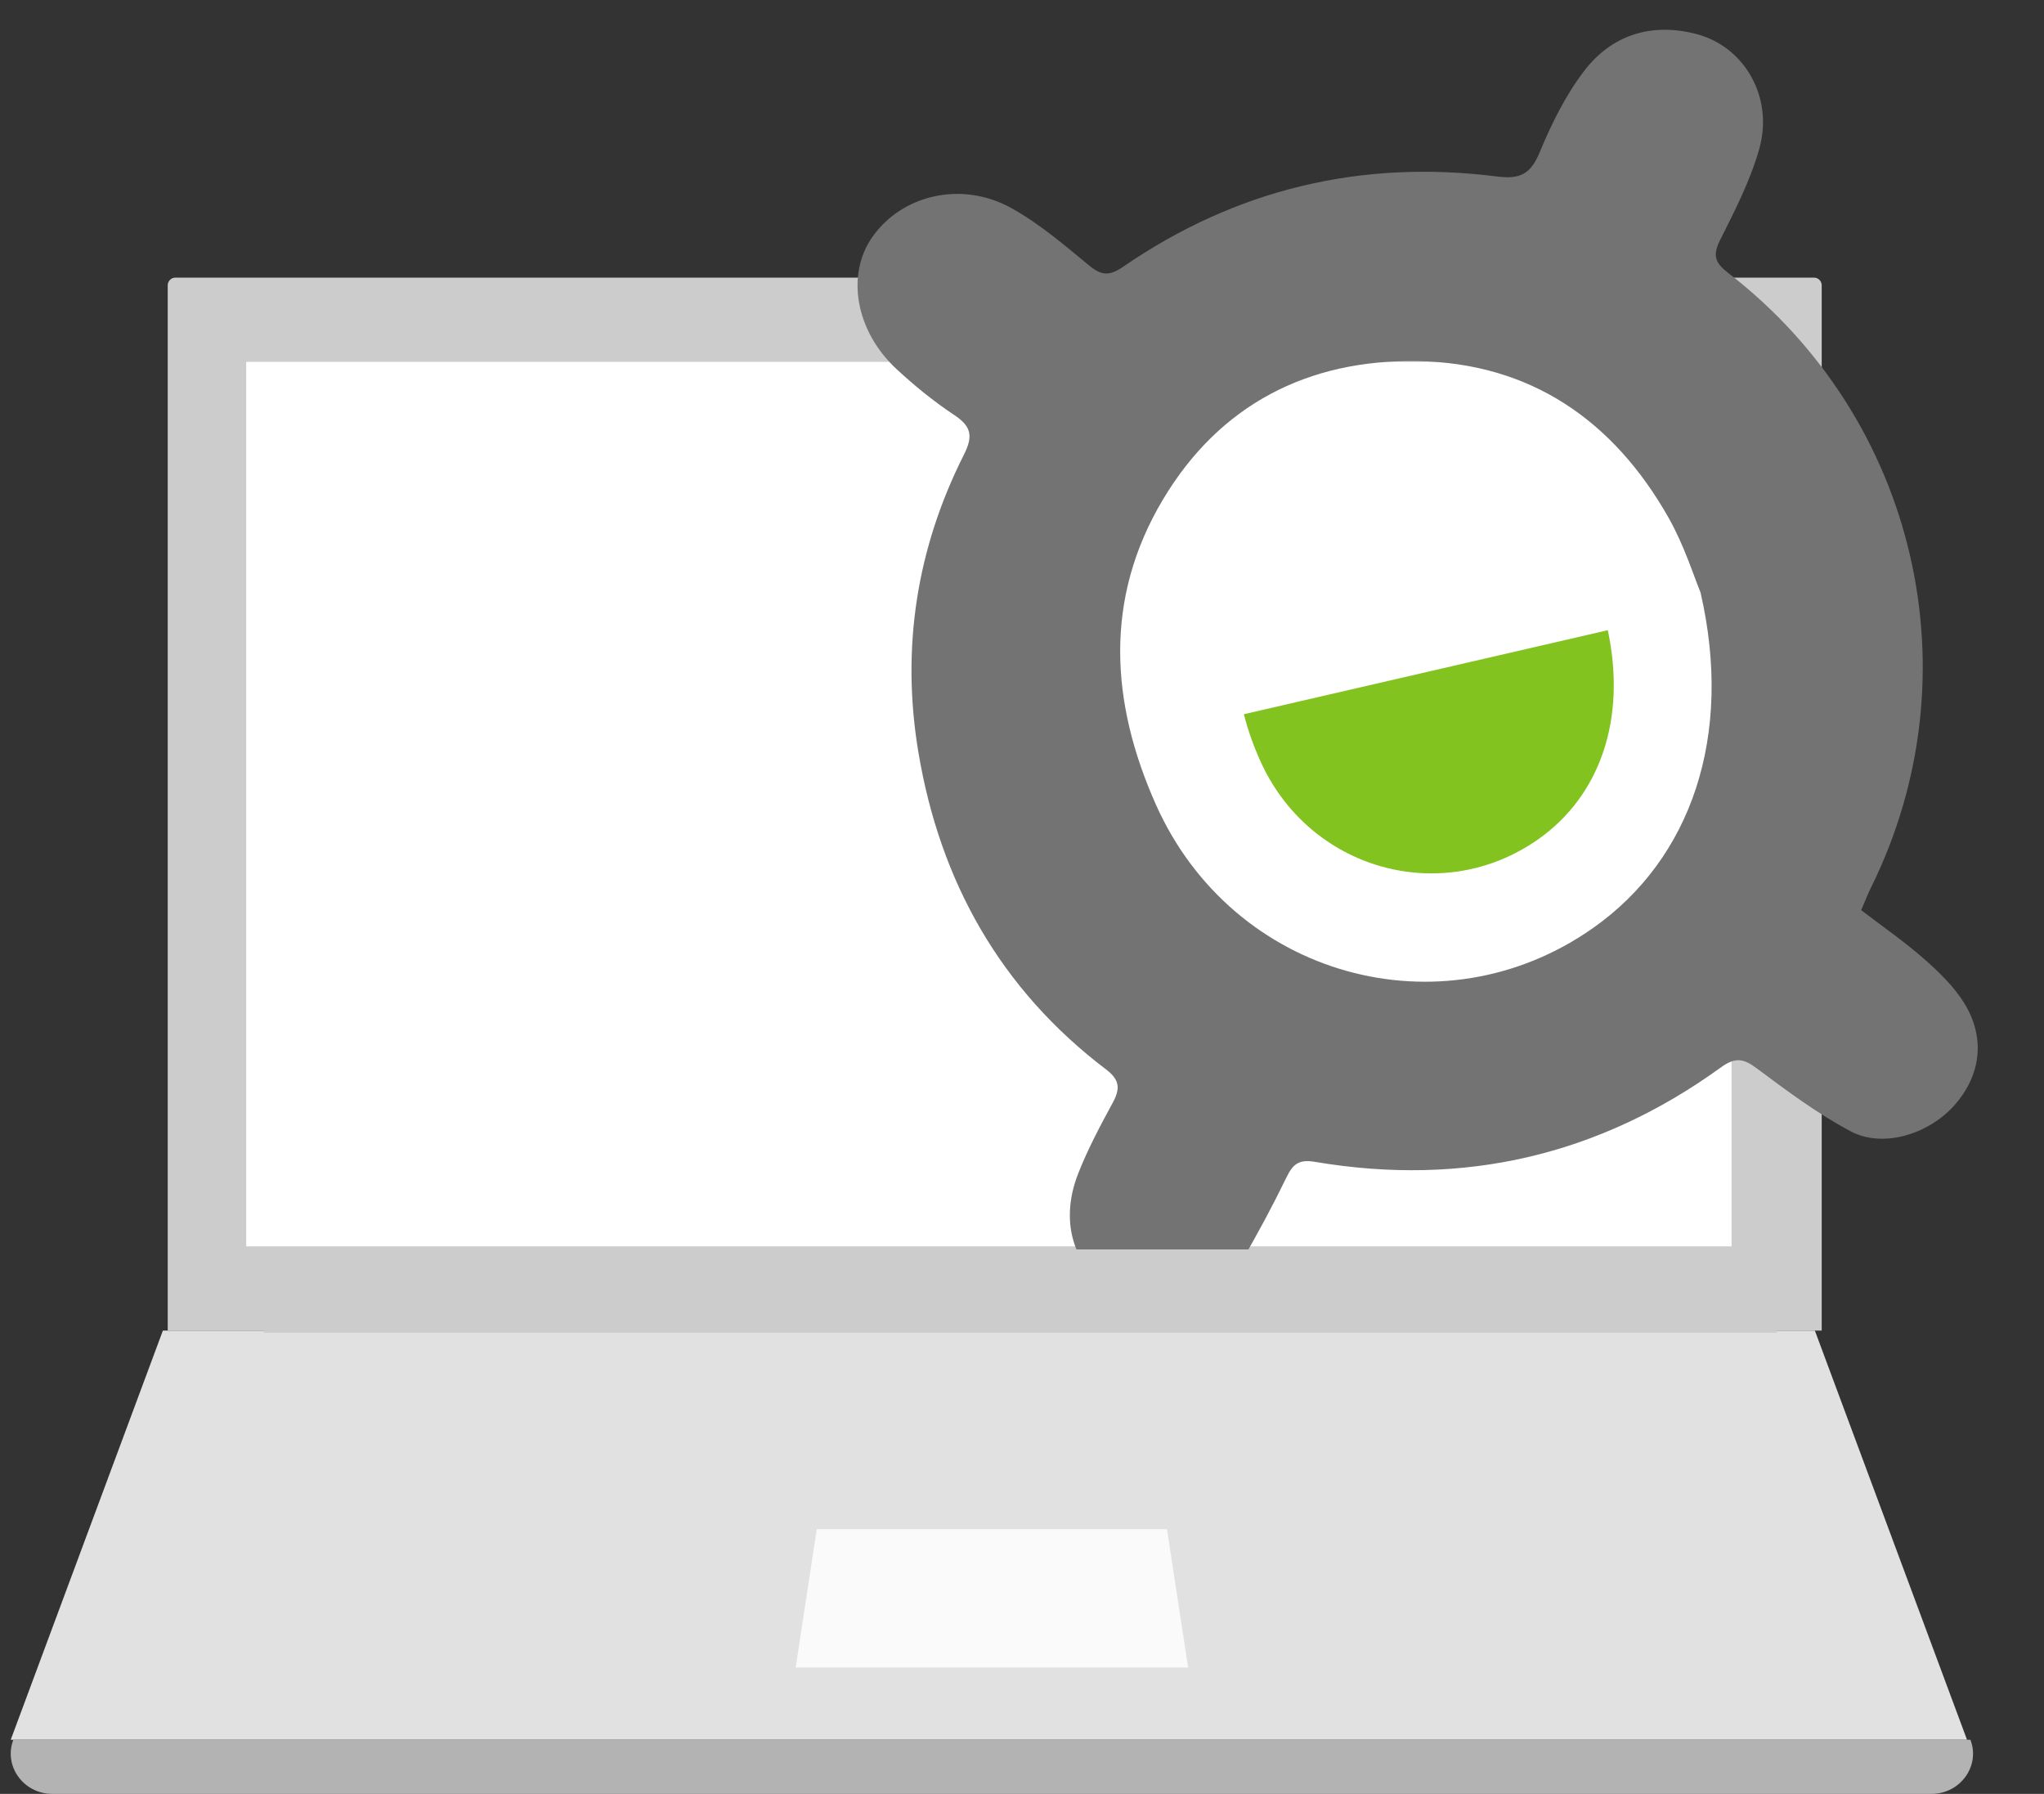 <?xml version="1.0" encoding="UTF-8"?> <svg xmlns="http://www.w3.org/2000/svg" xmlns:xlink="http://www.w3.org/1999/xlink" width="147px" height="129px" viewBox="0 0 147 129" version="1.1"><rect x="0" y="0" width="147" height="129" fill="#333333" stroke="none"/><title>Group 2</title><g id="Symbols" stroke="none" stroke-width="1" fill="none" fill-rule="evenodd"><g id="Light-Blue-CTA-footer---mobile" transform="translate(-86, 2)"><g id="Group-2" transform="translate(86.772, -2)"><g id="l_14-a-7-e8" transform="translate(0, 19.963)" fill-rule="nonzero"><g id="Group"><polygon id="Shape" fill="#E1E1E1" points="129.749 75.72 10.942 75.72 2.2084776e-05 105.143 140.691 105.143"></polygon><path d="M0.188,105.143 C-0.534,107.023 0.911,109.037 2.995,109.037 L138.13,109.037 C140.214,109.037 141.659,107.023 140.937,105.143 L0.188,105.143 L0.188,105.143 Z" id="Shape" fill="#B3B3B3"></path><path d="M130.269,75.72 L11.29,75.72 L11.29,0.553 C11.29,0.249 11.54,0 11.846,0 L129.685,0 C129.991,0 130.241,0.249 130.241,0.553 L130.241,75.72 L130.269,75.72 L130.269,75.72 Z" id="Shape" fill="#CCCCCC"></path><polygon id="Shape" fill="#FFFFFF" points="16.935 6.058 123.756 6.058 123.756 69.663 16.935 69.663"></polygon><polygon id="Shape" fill="#FAFAFA" points="84.675 99.951 56.45 99.951 57.969 89.999 83.156 89.999"></polygon></g></g><g id="Group" transform="translate(64.725, 7.138)"><g id="g_branding/xello-dude-color" transform="translate(36.376, 40.782) rotate(-13) translate(-36.376, -40.782) "><path d="M57.474,40.193 C57.272,39.019 57.099,36.659 56.442,34.442 C54.156,26.73 49.259,21.358 41.355,19.401 C33.751,17.518 26.814,19.248 21.302,24.993 C15.547,30.991 14.34,38.386 15.88,46.261 C18.481,59.56 32.17,66.994 44.521,61.967 C52.5,58.719 57.469,50.808 57.474,40.193 M63.593,65.055 C64.835,66.561 66.113,67.961 67.212,69.49 C68.043,70.646 68.852,71.897 69.306,73.23 C70.262,76.038 69.296,78.598 66.932,80.26 C64.669,81.85 61.255,82.097 59.282,80.385 C57.243,78.615 55.467,76.519 53.714,74.449 C52.936,73.531 52.385,73.312 51.218,73.805 C41.253,78.009 31.237,78.014 21.254,73.859 C20.214,73.427 19.699,73.615 19.034,74.437 C17.602,76.207 16.105,77.931 14.539,79.582 C11.789,82.482 7.338,81.698 5.27,79.886 C2.659,77.596 2.258,74.06 4.464,70.843 C5.53,69.287 6.783,67.85 8.036,66.434 C8.791,65.581 8.893,64.951 8.108,64.008 C2,56.685 -0.496,48.151 0.081,38.734 C0.542,31.199 3.24,24.445 8.084,18.627 C9.025,17.497 9.078,16.78 8.061,15.705 C6.842,14.418 5.736,12.999 4.741,11.529 C2.493,8.208 2.723,4.123 5.175,1.905 C7.924,-0.585 12.349,-0.625 15.384,2.103 C17.103,3.647 18.511,5.56 19.929,7.407 C20.636,8.328 21.196,8.462 22.282,8.035 C31.456,4.421 40.716,4.357 49.948,7.761 C51.557,8.354 52.353,8.108 53.331,6.742 C54.614,4.948 56.055,3.181 57.743,1.782 C60.266,-0.309 63.24,-0.539 66.182,0.983 C69.387,2.641 70.622,6.681 68.766,10.065 C67.629,12.14 66.057,13.996 64.537,15.833 C63.761,16.77 63.825,17.338 64.565,18.239 C75.459,31.495 75.474,50.409 64.647,63.631 C64.3,64.055 63.993,64.512 63.593,65.055" id="symbol" fill="#737373"></path><path d="M50.366,41.341 C50.248,47.925 47.109,52.824 42.124,54.858 C34.261,58.066 25.546,53.323 23.891,44.837 C23.66,43.652 23.526,42.484 23.504,41.341 Z" id="smile" fill="#82C31F"></path></g></g><rect id="Rectangle" fill="#CCCCCC" fill-rule="nonzero" x="18.197" y="89.846" width="108.817" height="5.99"></rect></g></g></g></svg> 